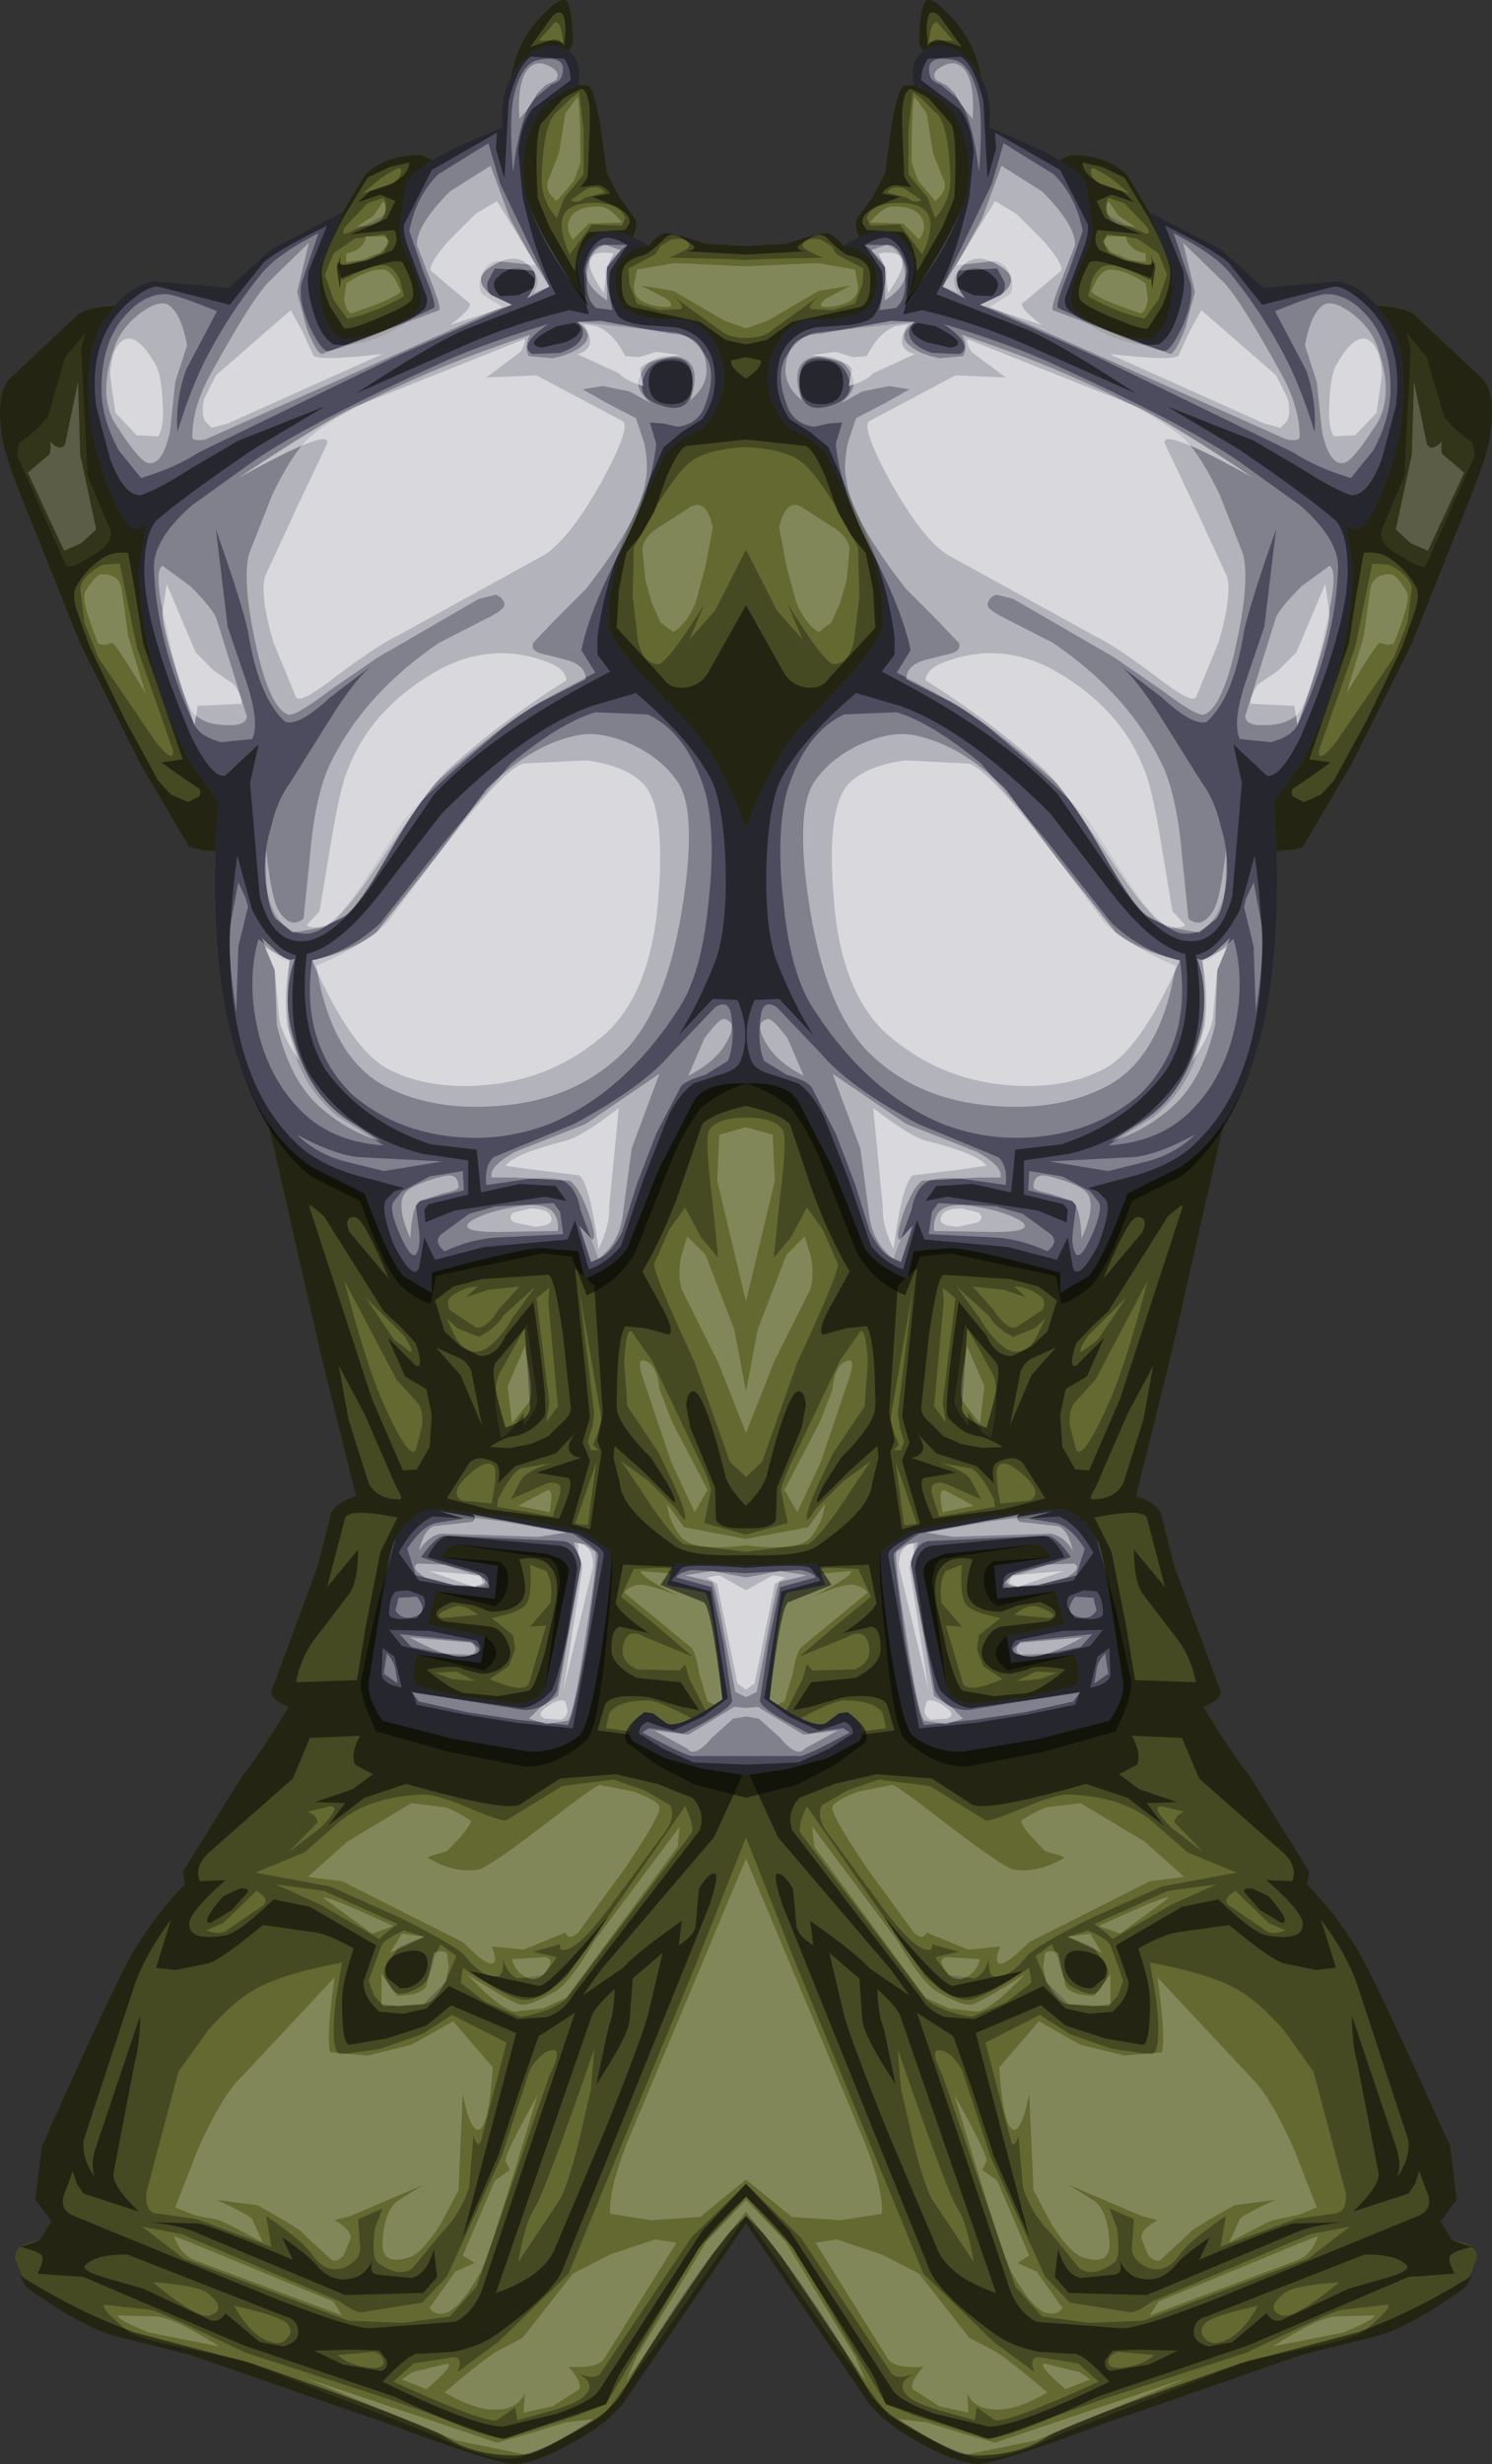 <?xml version="1.0" encoding="UTF-8" standalone="no"?>
<svg xmlns:ffdec="https://www.free-decompiler.com/flash" xmlns:xlink="http://www.w3.org/1999/xlink" ffdec:objectType="frame" height="115.2px" width="69.8px" xmlns="http://www.w3.org/2000/svg">
  <rect width="100%" height="100%" fill="#333333" stroke="none"/>
  <g transform="matrix(1.0, 0.0, 0.0, 1.0, 4.9, 17.6)">
    <use ffdec:characterId="24" height="115.2" transform="matrix(1.0, 0.0, 0.0, 1.0, 30.0, -17.6)" width="34.9" xlink:href="#shape0"/>
    <use ffdec:characterId="24" height="115.2" transform="matrix(-1.0, 0.0, 0.0, 1.0, 30.0, -17.6)" width="34.9" xlink:href="#shape0"/>
  </g>
  <defs>
    <g id="shape0" transform="matrix(1.0, 0.0, 0.0, 1.0, 0.0, 17.6)">
      <path d="M0.0 86.35 L5.7 94.7 Q6.5 95.75 8.2 96.65 9.8 97.55 10.8 97.6 11.6 97.65 16.8 95.7 L26.0 92.5 29.4 91.65 Q31.0 91.25 33.65 89.35 L34.2 87.95 Q34.2 87.3 33.05 87.15 L32.5 86.25 33.25 85.25 32.95 82.75 Q29.35 74.7 28.55 73.45 27.5 71.75 26.25 70.5 L26.35 69.9 23.55 65.4 Q23.0 64.8 21.4 62.2 22.3 61.85 22.2 61.45 L20.05 55.65 19.4 53.1 Q19.1 52.6 18.25 52.35 L19.9 45.7 22.8 32.95 Q24.45 22.5 24.8 22.2 L25.45 22.15 26.05 22.0 28.35 18.1 31.15 12.5 33.25 7.25 Q34.7 3.75 34.8 2.9 35.1 0.85 34.5 0.15 L31.25 -2.9 Q30.8 -3.3 28.55 -3.35 L23.2 -2.9 Q19.05 -7.1 18.85 -7.7 L17.85 -9.4 Q16.9 -10.35 15.3 -10.35 14.95 -10.35 14.25 -9.8 L11.1 -11.1 Q11.25 -12.7 11.0 -14.0 10.7 -15.6 9.75 -16.65 8.6 -17.95 8.35 -17.5 8.1 -17.0 8.1 -15.55 L8.5 -14.85 8.25 -13.65 7.4 -13.6 Q7.1 -13.5 6.8 -11.7 L6.5 -9.5 5.9 -8.35 5.2 -7.4 Q5.0 -7.05 5.4 -6.3 L4.55 -6.1 Q4.2 -6.6 3.8 -6.7 L1.85 -6.2 0.0 -6.1 0.0 86.35" fill="#636931" fill-rule="evenodd" stroke="none"/>
      <path d="M10.1 -15.4 L9.2 -15.7 Q8.75 -15.85 8.5 -15.45 L8.45 -16.2 Q8.45 -17.4 9.05 -16.85 L10.1 -15.4 M5.65 -6.85 L5.45 -7.15 Q5.35 -7.55 6.1 -7.95 L7.2 -8.4 6.35 -8.55 Q6.6 -8.9 6.95 -8.95 L7.75 -8.85 Q7.4 -9.25 7.4 -9.4 L7.3 -11.95 Q7.3 -13.35 7.7 -13.45 8.15 -13.25 8.55 -13.0 L9.6 -11.8 Q9.9 -11.15 9.75 -8.35 L9.2 -7.0 8.0 -4.9 Q7.95 -6.15 7.35 -6.75 L5.65 -6.85 M3.2 -6.6 L1.85 -6.2 0.0 -6.1 0.0 -5.7 1.85 -5.8 2.75 -5.85 Q2.25 -5.95 2.5 -6.15 L3.2 -6.6 M16.7 42.2 Q17.9 39.3 18.3 39.3 18.85 39.3 18.55 40.0 L16.7 42.2 M1.4 53.45 L1.45 51.95 2.6 49.15 2.8 48.1 Q2.75 47.5 2.5 47.45 2.0 47.3 1.0 51.25 0.9 51.9 0.0 52.8 L0.0 53.85 Q1.2 53.9 1.4 53.45 M7.3 50.7 L8.15 53.65 7.3 53.9 6.75 50.25 6.85 50.05 6.95 49.75 6.7 48.45 7.1 42.5 8.0 41.7 7.3 48.65 7.65 49.85 7.45 50.3 7.3 50.7 M14.5 45.4 L13.35 46.7 12.35 49.05 12.85 46.5 Q13.05 46.05 13.4 45.9 L14.5 45.4 M11.25 49.15 Q10.1 48.75 10.1 48.2 L10.35 44.5 11.7 46.1 Q12.05 46.5 11.25 49.15 M10.05 49.9 L9.25 49.55 8.7 49.0 Q8.15 48.55 8.2 48.2 L8.55 44.9 Q8.95 42.05 9.25 42.0 L12.35 42.2 13.7 42.55 14.55 43.2 14.1 44.65 13.35 45.35 12.45 45.8 Q11.65 45.8 11.25 44.85 L9.95 43.25 Q9.2 48.4 9.45 48.65 10.1 49.45 10.9 49.55 11.3 49.6 12.0 50.05 L11.05 50.1 10.05 49.9 M11.6 51.75 Q11.45 51.0 11.7 50.8 12.5 50.35 12.95 50.8 L14.0 52.45 12.1 52.95 8.75 53.4 Q8.0 51.75 8.3 51.5 L9.8 51.25 7.7 50.55 Q8.05 50.55 8.25 50.25 8.4 49.95 8.0 49.4 L8.9 50.35 10.8 50.95 11.6 51.75 M11.3 60.25 Q11.7 60.65 12.4 60.65 L13.2 60.45 Q13.5 60.2 14.95 60.45 13.9 61.35 13.2 61.55 L11.6 61.7 10.15 61.45 Q9.85 61.25 9.4 59.6 L8.9 57.35 Q8.7 56.15 9.15 55.65 9.6 55.1 10.6 55.3 10.2 56.55 10.4 57.05 10.7 57.75 11.95 57.75 L12.75 57.45 13.75 57.3 Q15.0 57.8 14.15 58.2 L11.95 58.45 Q11.45 58.55 11.15 59.2 10.85 59.85 11.3 60.25 M9.65 75.7 Q10.75 76.1 12.95 74.55 L9.65 75.25 Q9.05 75.1 6.45 72.0 8.5 75.25 9.65 75.7 M15.65 73.6 Q14.95 73.55 14.9 74.1 14.85 74.65 15.3 75.05 15.7 75.4 16.2 75.35 L16.8 74.85 Q17.15 73.8 15.65 73.6 M18.95 -4.6 L19.0 -4.1 19.15 -5.1 18.9 -5.8 Q19.1 -5.2 18.85 -5.2 L17.65 -5.45 16.55 -5.9 Q16.2 -6.35 16.45 -6.85 L18.5 -6.65 Q17.05 -7.25 16.8 -7.4 L16.4 -8.2 17.1 -8.5 18.15 -8.15 17.6 -8.65 16.5 -9.05 Q15.75 -9.5 15.75 -10.0 L16.65 -9.8 17.7 -9.3 18.85 -7.4 Q19.85 -5.5 19.85 -4.85 19.85 -4.15 19.45 -3.25 L18.8 -2.25 Q18.55 -2.15 17.15 -2.75 15.7 -3.35 15.6 -3.65 15.45 -4.2 16.05 -5.3 16.25 -5.65 18.95 -4.6 M25.6 19.65 Q25.5 19.55 25.55 19.3 L26.5 18.65 27.35 18.05 26.35 17.9 28.2 12.5 28.55 10.25 28.9 8.25 Q29.7 8.15 30.25 8.6 30.9 9.05 31.35 9.85 31.55 10.3 31.25 11.1 L30.7 12.65 29.05 16.05 27.5 18.9 26.9 19.55 26.1 19.9 25.6 19.65 M19.75 39.25 L20.3 38.8 20.45 38.75 17.5 47.8 16.05 51.15 15.4 51.1 14.8 50.05 14.7 48.55 14.95 47.35 15.95 46.75 16.75 44.95 15.45 46.25 Q15.05 46.4 15.45 45.2 L16.15 44.45 16.95 43.7 19.75 39.25 M19.05 46.25 L18.6 48.75 17.65 51.75 Q17.25 52.5 16.2 52.5 16.0 52.5 16.35 51.95 L17.85 48.5 19.05 46.25 M18.55 56.9 L20.0 58.8 Q20.8 59.75 21.05 61.05 L18.2 60.95 17.8 58.5 17.1 54.95 16.3 53.35 Q18.5 52.9 18.75 53.35 L19.6 56.6 18.15 54.85 Q18.15 56.3 18.55 56.9 M24.45 71.05 L23.7 70.7 Q23.25 70.65 23.3 70.85 L24.05 71.7 25.05 72.3 Q25.55 72.3 24.45 71.05 M26.05 72.35 Q26.05 73.15 24.45 72.9 23.8 72.85 22.1 71.2 L20.4 71.55 17.3 73.35 17.9 75.05 Q17.9 75.8 17.15 76.45 L16.05 76.55 14.95 76.3 13.9 75.25 10.7 76.8 9.3 76.7 Q8.5 76.4 8.15 75.75 L2.15 67.95 Q1.9 67.1 2.5 66.45 L4.15 65.8 6.1 65.35 8.7 65.55 10.55 66.75 Q11.15 67.15 15.9 65.8 L17.85 66.45 19.55 67.75 18.75 66.7 20.15 66.65 18.4 66.05 17.45 65.35 18.3 64.9 Q18.5 64.35 18.05 63.55 L20.4 63.65 20.8 64.6 21.2 65.55 25.0 68.9 Q25.85 69.6 25.55 70.35 L24.35 70.3 Q26.05 71.8 26.05 72.35 M22.75 91.9 L21.65 92.1 Q21.05 91.95 20.95 91.55 20.9 90.85 21.55 90.7 L28.95 87.8 Q30.45 87.8 30.9 88.3 31.15 88.55 29.95 88.9 L28.2 89.4 25.0 90.9 Q24.6 90.95 24.35 90.55 L22.75 91.9 M11.7 89.6 Q9.5 88.85 8.95 87.55 L6.6 82.0 Q4.7 77.25 4.55 76.45 L3.9 73.7 5.3 74.9 5.45 76.9 Q5.55 77.65 7.0 79.85 L6.45 77.25 Q6.15 76.45 6.15 75.4 7.15 76.3 7.25 76.75 L11.7 89.6 M18.2 88.85 Q17.75 88.65 17.45 88.05 17.7 88.7 17.2 88.75 L15.65 88.9 Q14.95 88.75 14.6 87.55 L14.45 88.85 15.1 89.6 18.75 89.7 25.55 86.85 Q26.35 86.45 27.9 86.3 L25.65 86.35 Q25.0 86.45 21.2 88.05 L21.7 87.0 Q20.45 87.85 20.1 88.3 19.3 89.25 18.2 88.85 M14.05 96.35 Q12.75 97.2 10.75 97.2 10.05 97.2 8.3 96.25 6.3 95.2 5.75 94.2 3.1 89.65 0.8 86.8 L0.0 86.0 0.0 86.35 5.7 94.7 Q6.5 95.75 8.2 96.65 9.8 97.55 10.8 97.6 11.6 97.65 16.8 95.7 L26.0 92.5 29.4 91.65 Q31.0 91.25 33.65 89.35 L33.95 88.8 Q31.25 90.5 28.6 91.45 L23.1 92.9 Q14.9 95.75 14.05 96.35 M17.05 93.25 Q16.75 93.15 16.8 92.75 L17.15 92.3 18.3 92.25 20.2 92.3 18.85 92.95 17.05 93.25 M17.55 91.25 L13.6 90.95 Q12.6 90.45 12.2 89.0 L8.0 76.5 9.7 77.6 10.6 80.15 11.6 83.2 13.25 87.0 10.75 77.45 13.8 76.15 14.95 77.1 16.8 77.7 18.55 78.0 Q18.9 78.0 18.9 75.95 18.9 75.1 18.35 73.5 19.4 72.9 20.1 72.75 L22.6 72.4 Q24.65 74.1 25.2 74.2 L26.65 74.5 27.6 74.4 26.9 72.15 Q28.1 73.75 28.6 75.2 L31.0 82.5 31.0 82.7 Q31.0 83.45 30.45 84.2 30.7 83.6 30.4 82.75 L28.35 76.65 Q28.35 77.95 28.6 78.85 L29.6 84.05 Q29.6 84.65 28.4 85.8 L31.0 84.95 31.3 84.5 31.5 83.9 31.8 84.75 Q32.25 85.65 31.45 86.0 L22.05 89.85 Q18.35 91.3 17.55 91.25 M11.35 95.85 L8.85 95.25 Q7.3 94.7 6.9 94.2 L2.05 86.7 0.0 84.5 0.0 85.1 Q2.0 87.0 2.4 87.85 L5.95 93.45 6.55 94.8 7.3 95.05 11.25 96.4 Q12.3 96.4 16.45 94.45 L23.5 92.05 31.0 88.85 33.15 88.7 Q32.8 88.05 32.95 87.85 33.1 87.65 33.95 87.45 L33.05 87.15 32.5 86.25 33.25 85.25 32.95 82.75 Q29.35 74.7 28.55 73.45 27.5 71.75 26.25 70.5 L26.35 69.9 23.55 65.4 Q23.0 64.8 21.4 62.2 22.3 61.85 22.2 61.45 L20.05 55.65 19.4 53.1 Q19.1 52.6 18.25 52.35 L19.9 45.7 22.8 32.95 Q24.45 22.5 24.8 22.2 L25.45 22.15 26.05 22.0 28.35 18.1 31.15 12.5 33.25 7.25 Q34.7 3.75 34.8 2.9 35.1 0.85 34.5 0.15 L31.25 -2.9 Q30.8 -3.3 28.55 -3.35 L23.2 -2.9 Q19.05 -7.1 18.85 -7.7 L17.85 -9.4 Q16.9 -10.35 15.3 -10.35 14.95 -10.35 14.25 -9.8 L11.1 -11.1 Q11.25 -12.7 11.0 -14.0 10.7 -15.6 9.75 -16.65 8.6 -17.95 8.35 -17.5 8.1 -17.0 8.1 -15.55 L8.5 -14.85 8.25 -13.65 7.4 -13.6 Q7.1 -13.5 6.8 -11.7 L6.5 -9.5 5.9 -8.35 5.2 -7.4 Q5.0 -7.05 5.4 -6.3 L4.55 -6.1 Q4.2 -6.6 3.8 -6.7 L3.4 -6.65 3.7 -6.55 Q4.55 -5.7 4.85 -5.65 5.75 -5.45 5.8 -4.8 5.9 -3.45 5.35 -3.25 L2.15 -2.55 0.95 -1.7 0.0 -1.5 0.0 -0.9 0.7 -0.75 Q0.75 -0.4 0.0 0.1 L0.0 2.95 2.8 3.25 Q3.15 3.4 3.7 4.65 L4.3 6.35 4.9 7.4 5.6 8.25 5.95 10.0 6.05 11.75 3.85 14.15 Q3.55 14.6 2.85 14.55 2.15 14.45 1.8 13.9 L0.0 10.7 0.0 34.1 Q1.55 34.45 2.05 34.95 L3.1 38.05 Q3.85 40.15 4.85 41.85 L4.05 43.3 Q3.3 44.6 3.6 44.8 L4.7 44.5 5.65 44.4 Q6.05 45.05 6.05 48.15 6.05 48.95 4.45 50.55 L3.65 51.8 Q3.15 52.75 3.4 52.6 L4.8 51.2 6.15 50.0 6.2 50.55 5.9 51.75 Q5.85 52.95 3.3 54.7 2.5 55.2 0.0 55.1 L0.0 55.8 5.75 55.55 6.1 57.35 Q5.9 57.85 4.55 58.75 L5.9 58.45 Q6.3 58.55 6.3 59.5 6.3 60.25 5.1 60.85 L3.05 61.05 2.2 62.35 3.0 62.2 4.55 61.75 Q6.3 61.55 6.6 62.1 L6.95 63.3 3.15 63.8 0.0 64.15 0.0 65.05 1.5 68.3 6.75 74.45 7.65 75.7 5.75 74.4 Q5.2 73.75 3.0 72.2 L3.15 73.35 Q2.35 72.85 2.35 72.35 L2.2 70.7 Q1.75 69.95 1.45 70.0 1.25 70.05 1.7 71.45 L8.5 88.3 Q8.85 89.5 11.55 91.45 12.4 92.1 13.7 92.35 L15.25 92.45 Q15.65 92.3 17.0 93.75 12.7 95.85 11.35 95.85" fill="#000000" fill-opacity="0.498" fill-rule="evenodd" stroke="none"/>
      <path d="M8.95 -16.55 L9.7 -15.7 9.2 -15.7 8.55 -15.6 Q8.65 -16.65 8.95 -16.55 M17.1 -9.25 L17.95 -8.55 16.65 -8.95 Q16.05 -9.3 16.15 -9.7 16.2 -9.85 17.1 -9.25 M7.6 -11.5 L7.8 -13.3 8.2 -13.0 8.8 -12.4 Q9.45 -12.0 9.55 -9.5 9.65 -8.3 8.85 -7.4 L8.5 -8.35 7.6 -9.45 7.6 -11.5 M8.2 -8.25 Q7.9 -8.05 7.55 -8.35 L6.6 -8.6 Q6.8 -8.95 7.4 -8.8 L8.2 -8.25 M8.25 -5.7 L7.2 -7.1 5.8 -7.05 5.65 -7.4 Q5.85 -8.0 6.8 -8.1 8.15 -8.2 8.5 -7.6 8.85 -7.05 8.25 -5.7 M7.1 48.5 L7.2 49.15 7.4 49.8 7.25 50.2 6.9 50.2 7.15 49.95 6.95 49.45 6.75 48.8 7.8 42.7 7.1 48.5 M8.0 53.65 L7.4 53.7 7.0 50.75 8.0 53.65 M17.8 43.05 L16.45 45.05 15.7 45.6 Q15.5 45.6 16.0 44.85 L17.8 43.05 M9.85 42.55 L11.35 43.9 Q11.7 44.5 12.5 44.9 L13.5 44.5 14.0 44.05 13.55 45.0 Q12.95 45.9 12.15 45.45 11.4 44.9 10.95 44.05 L9.85 42.55 M12.05 42.7 L13.1 43.05 12.55 42.55 Q13.05 42.55 13.55 42.85 14.15 43.15 13.85 43.65 L12.65 44.45 Q12.2 44.6 11.55 43.6 L10.6 42.55 12.05 42.7 M9.2 48.0 L9.35 48.9 8.8 48.15 9.25 43.25 9.2 42.6 9.8 43.1 9.2 48.0 M10.4 48.45 L10.4 49.05 Q9.75 48.25 9.75 47.85 L10.25 44.3 11.55 46.65 Q11.95 47.55 11.45 49.65 L11.05 49.35 10.4 48.45 M11.6 52.5 L11.65 52.85 9.05 53.3 8.8 52.55 Q8.4 51.55 9.3 51.75 L11.0 52.5 10.5 51.55 Q10.2 51.15 9.1 50.8 L10.55 51.05 Q11.0 51.3 11.6 52.5 M11.8 50.95 Q12.05 50.6 12.8 51.2 13.95 52.15 13.3 52.55 L11.9 52.7 Q11.6 51.15 11.8 50.95 M15.45 50.2 L15.15 49.05 Q15.1 48.25 15.4 47.95 L16.35 46.9 18.8 42.25 Q17.85 45.9 17.1 47.7 15.8 50.7 15.45 50.2 M13.6 57.5 Q14.75 57.9 14.2 58.05 L12.55 57.9 Q13.15 57.4 13.6 57.5 M11.1 60.3 L12.0 60.9 Q10.4 61.6 10.15 61.1 L9.35 58.4 10.1 58.45 9.15 57.35 Q9.0 56.4 9.35 55.85 L10.1 55.55 Q10.0 56.9 10.25 57.35 10.45 57.75 11.9 58.05 L10.9 58.85 10.8 59.5 11.1 60.3 M13.55 60.55 L14.55 60.6 13.75 60.9 12.65 61.0 13.55 60.55 M10.55 76.7 Q9.15 76.45 8.45 75.9 L2.55 68.1 Q2.4 67.75 2.85 66.85 L8.35 74.75 Q9.5 75.9 10.35 75.9 11.0 75.9 13.25 74.4 L13.35 75.1 12.2 76.0 10.55 76.7 M17.4 75.7 L16.95 76.2 15.1 76.1 14.05 75.05 13.55 73.85 14.3 73.3 14.6 73.95 Q14.8 75.0 15.2 75.25 16.2 75.85 16.55 75.45 17.05 74.7 16.9 74.4 L16.3 73.5 Q16.15 73.35 15.05 72.95 L16.0 72.65 Q16.9 73.05 17.05 73.35 L17.65 75.0 17.4 75.7 M18.75 -7.0 Q19.0 -6.6 18.65 -6.7 16.95 -7.45 16.9 -7.6 16.75 -7.95 16.95 -8.35 L17.7 -8.1 18.75 -7.0 M19.3 -5.75 L19.7 -4.75 19.3 -3.6 18.65 -2.7 Q17.95 -2.85 17.35 -3.1 16.7 -3.35 16.0 -3.75 L16.2 -4.55 Q16.5 -5.15 16.9 -5.2 17.5 -5.25 18.9 -4.5 L19.15 -5.3 18.65 -5.2 17.8 -5.4 16.95 -5.8 16.7 -6.3 16.9 -6.65 18.3 -6.45 19.3 -5.75 M29.75 7.15 L30.8 4.65 31.1 -1.3 30.9 -2.05 31.85 -0.9 32.65 1.85 Q33.05 2.45 34.0 3.1 L34.1 3.7 31.8 8.85 Q31.6 9.05 30.3 8.2 29.55 7.7 29.75 7.15 M27.6 17.1 Q26.75 18.15 26.8 17.5 L28.5 12.65 29.3 8.75 30.1 8.8 Q31.05 9.3 31.15 9.9 L30.95 11.5 30.3 13.15 27.6 17.1 M19.75 70.8 L22.0 70.5 19.9 71.45 17.15 73.05 16.95 72.85 16.3 72.35 19.75 70.8 M20.5 67.1 Q20.05 67.3 20.05 67.6 L21.4 69.0 19.9 67.85 Q18.9 66.85 19.45 66.85 L20.5 67.1 M19.0 67.55 L20.65 69.0 22.95 69.95 19.45 70.6 16.2 72.05 Q13.4 73.45 13.1 73.9 12.3 74.9 11.6 74.8 11.35 74.75 11.35 74.0 11.2 74.65 10.7 74.9 L9.5 74.75 9.05 74.2 8.85 73.9 9.95 73.65 8.7 73.3 Q8.75 73.65 8.4 73.55 7.7 73.35 6.4 71.6 L3.75 68.0 Q3.3 67.35 3.55 66.8 L4.75 66.1 6.2 65.6 8.6 65.9 11.2 67.5 Q11.35 67.6 12.9 66.95 14.55 66.25 15.15 66.3 17.6 66.4 19.0 67.55 M25.25 72.65 Q24.6 72.9 24.3 72.65 L22.55 71.45 Q22.3 71.15 22.9 70.8 L24.45 72.3 25.25 72.65 M25.2 89.6 Q25.65 89.25 27.75 89.1 25.65 90.85 25.05 90.65 24.25 90.35 25.2 89.6 M22.35 91.85 Q21.75 92.1 21.45 91.7 21.15 91.35 21.5 91.0 21.9 90.65 23.95 90.2 23.2 91.55 22.35 91.85 M15.15 90.05 L17.95 90.5 Q18.25 90.55 19.0 90.0 L26.4 86.85 28.25 86.5 26.3 88.0 18.6 90.9 16.05 91.0 13.85 90.7 12.6 89.3 9.2 79.45 Q8.6 78.25 9.0 78.25 9.55 78.25 10.1 79.15 L11.45 83.25 14.0 88.85 15.15 90.05 M18.05 87.5 L18.15 86.15 17.0 85.65 17.35 86.55 Q17.55 88.0 17.2 88.2 16.25 88.9 15.6 88.45 L14.25 86.8 Q13.35 85.9 12.95 84.65 L12.75 82.25 Q12.55 82.9 12.4 82.5 L11.2 77.9 13.75 76.6 15.15 77.5 17.15 78.2 19.0 78.45 Q19.45 78.25 19.2 75.95 L18.9 74.15 Q21.8 74.7 23.05 75.45 24.0 76.0 25.15 77.3 L26.55 79.25 28.05 84.9 Q28.15 85.9 27.45 85.9 L25.7 86.15 22.2 87.45 22.45 86.0 Q20.7 87.2 20.3 87.8 19.65 88.75 18.75 88.4 18.05 88.05 18.05 87.5 M7.8 82.45 L7.25 80.05 7.1 78.2 Q9.45 85.0 9.9 85.65 10.35 86.35 10.65 88.15 L8.75 85.3 Q8.4 84.8 7.8 82.45 M16.95 92.85 Q16.95 92.5 17.4 92.35 L19.1 92.5 Q18.55 93.0 17.6 93.1 16.95 93.15 16.95 92.85 M11.65 95.55 L10.8 94.95 10.7 95.55 9.25 95.15 Q7.8 94.75 7.5 94.35 7.0 93.8 7.9 93.35 7.05 93.7 6.8 93.35 L2.55 87.0 0.0 84.5 0.0 85.1 2.25 87.55 6.55 94.8 7.95 95.35 11.4 96.45 16.75 94.55 23.4 92.4 Q27.35 90.5 27.8 90.4 L30.0 90.15 Q30.3 90.25 28.9 91.4 28.55 91.7 26.15 92.2 L23.55 92.75 14.7 96.2 Q12.4 97.35 11.0 97.35 10.35 97.35 8.65 96.45 L6.65 95.3 3.95 91.7 0.0 86.0 0.0 86.35 5.7 94.7 Q6.5 95.75 8.2 96.65 9.8 97.55 10.8 97.6 11.6 97.65 16.8 95.7 L26.0 92.5 29.4 91.65 Q31.0 91.25 33.65 89.35 L34.2 87.95 Q34.2 87.3 33.05 87.15 L32.5 86.25 33.25 85.25 32.95 82.75 Q29.35 74.7 28.55 73.45 27.5 71.75 26.25 70.5 L26.35 69.9 23.55 65.4 Q23.0 64.8 21.4 62.2 22.3 61.85 22.2 61.45 L20.05 55.65 19.4 53.1 Q19.1 52.6 18.25 52.35 L19.9 45.7 22.8 32.95 Q24.45 22.5 24.8 22.2 L25.45 22.15 26.05 22.0 28.35 18.1 31.15 12.5 33.25 7.25 Q34.7 3.75 34.8 2.9 35.1 0.85 34.5 0.15 L31.25 -2.9 Q30.8 -3.3 28.55 -3.35 L23.2 -2.9 Q19.05 -7.1 18.85 -7.7 L17.85 -9.4 Q16.9 -10.35 15.3 -10.35 14.95 -10.35 14.25 -9.8 L11.1 -11.1 Q11.25 -12.7 11.0 -14.0 10.7 -15.6 9.75 -16.65 8.6 -17.95 8.35 -17.5 8.1 -17.0 8.1 -15.55 L8.5 -14.85 8.25 -13.65 7.4 -13.6 Q7.1 -13.5 6.8 -11.7 L6.5 -9.5 5.9 -8.35 5.2 -7.4 Q5.0 -7.05 5.4 -6.3 L4.55 -6.1 Q4.2 -6.6 3.8 -6.7 L1.85 -6.2 0.0 -6.1 0.0 -5.45 1.15 -5.5 3.6 -5.55 Q2.65 -5.95 2.65 -6.1 2.65 -6.55 3.5 -6.4 L4.0 -6.1 4.25 -5.7 5.5 -5.05 5.45 -4.3 5.1 -3.4 4.05 -3.1 3.05 -3.15 Q2.85 -3.25 3.35 -3.7 L1.2 -2.15 Q0.8 -1.8 0.0 -1.8 L0.0 3.3 Q1.85 3.4 2.6 4.0 3.15 4.4 4.15 6.0 L5.25 8.0 5.3 10.3 5.05 12.4 Q4.8 13.45 4.1 13.45 3.7 13.45 1.95 10.65 L2.65 12.3 1.45 10.95 0.0 8.1 0.0 34.65 Q1.3 34.65 1.7 35.2 1.95 35.5 1.6 38.3 L1.3 41.2 2.1 40.25 2.85 38.85 3.6 39.9 4.3 41.5 Q4.35 41.9 2.4 46.1 L0.75 50.75 0.0 51.45 0.0 54.15 1.95 53.6 1.65 52.15 Q1.55 51.9 2.45 50.1 L4.4 46.0 5.35 44.65 Q5.6 44.45 5.7 46.05 L5.55 48.15 4.1 50.3 Q2.85 52.8 2.85 53.3 2.8 53.7 3.25 52.95 L4.55 51.65 5.85 50.7 5.4 51.35 4.3 53.0 Q3.3 54.4 2.9 54.6 L0.0 54.95 0.0 56.1 3.85 55.7 5.25 55.75 5.85 57.05 4.2 58.4 2.5 59.85 4.7 58.95 Q5.45 58.5 5.7 59.15 6.0 60.05 5.1 60.45 L3.1 60.5 2.85 60.2 2.65 60.9 1.8 62.55 0.0 63.15 0.0 63.5 2.25 62.9 Q4.15 61.85 4.65 61.9 6.0 61.9 6.4 62.5 L6.55 63.2 2.65 63.7 0.0 64.0 0.0 68.3 2.35 74.25 8.3 88.7 11.6 91.9 13.5 93.3 Q13.2 92.6 13.7 92.6 L15.55 92.9 16.5 93.75 Q12.2 95.7 11.65 95.55" fill="#000000" fill-opacity="0.298" fill-rule="evenodd" stroke="none"/>
      <path d="M10.7 62.05 Q9.75 62.05 9.4 61.35 L8.3 55.95 Q8.25 55.6 8.65 55.3 L9.3 55.05 13.6 54.6 Q14.0 54.75 14.3 55.2 L11.6 55.6 11.75 57.15 14.5 56.8 14.9 58.35 12.2 58.9 12.4 60.15 15.4 59.75 Q15.7 60.85 15.45 61.2 L13.25 61.75 10.7 62.05 M6.35 54.9 Q6.15 55.25 6.7 59.15 7.3 63.1 7.8 63.55 8.75 64.3 10.1 64.3 L13.7 63.7 17.0 62.85 Q17.85 61.65 17.6 60.75 L17.1 57.55 Q16.65 54.7 16.4 54.35 15.55 52.95 14.6 52.95 L10.95 53.35 7.65 54.0 6.35 54.9 M20.25 37.0 Q23.05 35.2 24.2 30.35 25.15 26.05 24.7 19.85 L26.0 18.05 Q28.25 13.75 28.4 9.05 L28.05 6.85 Q28.75 7.85 29.7 5.5 31.0 2.5 30.7 -0.65 30.6 -1.9 29.75 -3.0 28.9 -4.2 27.75 -4.45 L24.2 -4.15 22.2 -5.95 18.85 -7.7 19.9 -5.15 Q20.15 -2.65 19.0 -1.8 18.4 -1.6 16.85 -2.2 15.25 -2.85 15.2 -3.5 15.15 -4.05 15.65 -5.2 16.2 -6.35 16.2 -6.95 L15.9 -9.05 Q15.4 -9.8 13.7 -10.65 L11.4 -11.65 Q11.5 -13.05 11.0 -14.0 10.05 -15.6 8.85 -15.45 7.55 -15.15 7.85 -13.6 9.2 -13.1 9.7 -12.3 10.85 -10.3 10.2 -8.15 9.4 -6.05 7.4 -3.3 8.0 -4.7 7.85 -5.3 7.55 -6.75 6.4 -6.8 5.65 -6.8 4.55 -6.1 5.2 -6.1 5.7 -5.6 6.45 -4.9 5.9 -3.5 5.5 -2.65 3.15 -2.65 1.85 -2.65 1.2 -1.0 0.6 0.8 2.0 2.4 L2.95 2.9 3.75 3.55 5.6 7.5 Q6.5 9.7 6.4 11.7 6.3 12.3 4.95 13.9 L2.55 16.4 Q1.0 18.25 0.0 21.15 L0.0 33.05 0.3 33.05 Q2.05 33.05 2.5 34.0 L4.1 37.1 5.55 40.75 Q6.1 41.6 7.55 42.2 L7.85 40.9 9.5 40.75 Q10.5 40.75 14.7 41.9 L14.7 42.85 16.05 42.05 Q16.75 41.2 17.85 38.2 L20.25 37.0" fill="#4c4c5e" fill-rule="evenodd" stroke="none"/>
      <path d="M3.5 1.3 Q4.55 1.3 4.55 0.25 4.55 -0.75 3.5 -0.75 2.5 -0.75 2.5 0.25 2.5 1.3 3.5 1.3 M10.35 -5.0 L9.9 -4.6 9.9 -4.15 10.65 -3.8 11.5 -3.75 Q11.95 -4.2 11.7 -4.55 11.05 -5.25 10.35 -5.0 M8.45 -1.6 L9.55 -1.35 Q10.55 -1.5 8.85 -2.35 L8.05 -2.5 Q7.7 -2.4 7.75 -2.15 7.85 -1.85 8.45 -1.6 M16.7 57.85 Q16.7 58.05 16.15 58.1 L15.4 58.05 15.05 57.55 Q14.95 57.15 15.15 57.0 L15.8 56.75 16.4 56.8 Q16.7 57.1 16.7 57.85 M13.05 59.8 Q12.1 59.7 12.6 59.1 L14.8 58.65 16.7 58.6 16.1 59.35 14.6 59.7 13.05 59.8 M10.7 62.05 Q9.75 62.05 9.4 61.35 L8.7 56.3 8.85 55.6 Q9.05 55.25 9.3 55.25 L13.6 54.6 Q14.0 54.75 14.3 55.2 L11.55 55.4 Q11.05 55.75 11.15 56.45 11.2 57.1 11.75 57.5 L14.5 56.8 14.9 58.35 12.2 58.9 Q11.15 59.7 12.25 60.5 L15.4 59.75 Q15.7 60.85 15.45 61.2 L13.25 61.75 10.7 62.05 M17.05 60.7 Q16.95 61.15 16.1 61.3 L16.45 59.85 17.0 59.45 17.05 60.7 M7.65 54.0 L6.35 54.9 Q6.1 55.3 6.55 59.25 6.95 63.4 7.5 63.8 8.9 65.0 10.3 65.0 L13.9 64.3 17.3 63.35 17.8 62.2 Q18.1 61.25 18.0 60.9 L17.3 57.65 16.4 54.35 Q15.55 52.95 14.6 52.95 L10.95 53.35 7.65 54.0 M8.1 63.2 L6.65 55.1 Q6.65 54.85 7.15 54.55 L7.9 54.1 11.25 53.5 14.65 53.3 Q15.55 53.7 16.25 55.0 L15.3 56.3 13.8 56.55 12.25 56.6 Q11.8 56.3 12.3 55.95 L14.9 55.2 Q14.4 54.2 13.85 54.2 L8.9 54.65 Q8.0 54.65 7.9 55.75 L8.35 58.75 Q8.9 61.3 9.15 61.5 9.9 62.25 10.55 62.25 L15.6 61.55 15.4 62.1 13.2 62.55 10.7 62.95 8.1 63.2 M21.05 27.05 Q22.1 26.85 23.1 24.95 L23.8 22.4 Q24.25 25.6 24.1 28.0 23.75 33.55 20.7 36.15 19.5 37.1 17.45 37.55 L16.0 37.95 16.45 38.1 16.85 38.5 Q17.1 38.95 16.5 40.55 15.6 42.3 15.3 41.7 L15.05 40.25 14.55 41.3 12.25 40.7 8.35 40.35 8.0 39.45 7.35 41.75 Q6.5 41.45 5.85 40.65 L4.8 37.55 3.75 34.85 Q3.25 33.65 2.45 33.05 L1.25 32.65 Q0.45 32.45 0.25 32.0 -0.25 30.65 0.4 29.15 L1.55 29.1 3.15 30.8 Q2.25 29.4 1.4 27.25 0.9 25.75 0.95 23.1 1.0 20.45 1.55 19.0 2.5 17.05 5.15 14.8 L7.2 15.4 Q10.3 16.5 14.25 20.45 L17.1 24.15 Q19.05 26.65 20.55 27.0 20.95 30.4 19.65 32.45 17.9 34.85 14.75 35.9 L12.6 36.15 12.4 38.15 10.6 37.75 8.9 37.85 8.4 38.55 9.4 38.35 13.65 39.0 15.0 39.55 15.05 38.95 14.85 38.7 13.0 38.25 13.0 36.65 15.1 36.35 Q18.45 35.55 20.4 32.65 21.6 30.55 21.05 27.05 M20.35 37.4 Q23.0 35.3 24.2 30.35 25.15 26.05 24.7 19.85 L26.0 18.05 Q28.25 13.75 28.4 9.05 L28.05 6.85 Q28.75 7.85 29.7 5.5 31.0 2.5 30.7 -0.65 30.6 -1.9 29.75 -3.0 28.9 -4.2 27.75 -4.45 L24.2 -4.15 22.2 -5.95 18.85 -7.7 19.9 -5.15 Q20.15 -2.65 19.0 -1.8 18.4 -1.6 16.85 -2.2 15.25 -2.85 15.2 -3.5 15.15 -4.05 15.65 -5.2 16.2 -6.35 16.2 -6.95 L15.9 -9.05 Q15.4 -9.8 13.7 -10.65 L11.4 -11.65 Q11.5 -13.05 11.0 -14.0 10.05 -15.6 8.85 -15.45 7.55 -15.15 7.85 -13.6 9.2 -13.1 9.7 -12.3 10.85 -10.3 10.2 -8.15 9.25 -5.55 7.5 -3.6 L7.4 -3.3 7.5 -3.45 7.35 -2.9 8.25 -3.1 Q10.75 -2.5 12.95 -1.55 L18.25 0.8 Q14.9 -1.4 13.25 -2.15 L8.9 -3.85 Q9.8 -5.45 10.45 -8.4 L10.65 -10.5 Q10.55 -11.75 10.0 -12.5 L8.2 -13.85 Q8.2 -14.4 8.5 -14.85 L10.05 -14.95 Q10.65 -14.6 11.1 -12.9 L11.3 -9.25 11.7 -10.65 11.65 -11.4 14.7 -9.65 16.0 -7.1 Q16.05 -6.6 15.7 -5.75 L14.95 -3.75 Q14.85 -3.35 15.1 -3.1 17.45 -1.25 19.3 -1.5 19.9 -1.85 20.25 -3.05 20.6 -4.2 20.45 -4.95 L19.6 -7.05 Q21.75 -6.0 22.55 -5.35 L24.15 -3.35 27.5 -4.2 Q28.0 -4.25 28.95 -3.4 30.8 -1.7 30.4 1.4 L29.75 3.85 Q29.1 5.6 28.3 5.55 27.45 5.25 26.05 4.35 L23.75 3.0 19.7 1.4 23.05 3.4 Q26.35 5.65 27.6 6.75 28.15 7.4 28.15 9.1 28.15 11.65 25.95 16.85 24.95 18.85 24.35 18.65 L22.8 17.2 23.2 19.0 22.75 24.3 Q22.1 26.75 20.35 26.35 18.95 25.95 17.2 23.35 L14.6 19.55 Q11.9 16.65 6.35 13.8 L6.95 13.0 6.95 12.2 Q6.65 9.9 5.75 7.65 L3.85 3.3 3.0 2.6 2.05 2.0 Q1.15 0.7 1.6 -0.9 2.05 -2.05 3.3 -2.3 L4.75 -2.4 Q5.7 -2.5 6.0 -2.85 6.55 -3.75 6.35 -4.95 L5.55 -6.15 Q6.35 -6.6 6.7 -6.45 7.35 -6.15 7.6 -5.0 L7.5 -3.6 Q8.05 -4.65 7.85 -5.3 7.55 -6.75 6.4 -6.8 5.65 -6.8 4.55 -6.1 5.2 -6.1 5.7 -5.6 6.45 -4.9 5.9 -3.5 5.5 -2.65 3.15 -2.65 1.85 -2.65 1.2 -1.0 0.6 0.8 2.0 2.4 L2.95 2.9 3.75 3.55 5.6 7.5 Q6.5 9.7 6.4 11.7 6.3 12.3 4.95 13.9 L2.55 16.4 Q1.0 18.25 0.0 21.15 L0.0 33.05 Q1.35 33.5 2.15 34.25 3.05 35.45 3.7 37.2 L5.2 41.0 Q6.05 42.4 7.45 42.95 L8.15 41.15 9.55 41.0 14.5 42.05 14.75 43.35 Q15.5 43.15 16.2 42.45 17.0 41.55 18.05 38.55 L20.35 37.4" fill="#000000" fill-opacity="0.498" fill-rule="evenodd" stroke="none"/>
      <path d="M10.9 -9.55 Q11.1 -12.1 10.85 -13.15 10.5 -14.65 9.7 -14.8 8.35 -15.05 8.6 -14.1 8.65 -13.8 9.1 -13.65 L9.95 -12.95 Q10.6 -12.05 10.9 -9.55 M7.0 -3.2 Q7.6 -3.65 7.4 -5.0 7.2 -6.0 6.55 -6.15 L5.55 -6.15 Q6.6 -5.35 6.6 -4.85 L6.25 -3.1 7.0 -3.2 M4.7 -0.15 Q5.25 0.95 4.0 1.35 2.5 1.85 2.5 0.25 2.5 -0.85 3.35 -0.85 4.35 -0.85 4.7 -0.15 M14.1 40.9 Q14.65 40.45 14.25 40.1 L12.95 39.15 11.7 38.8 9.0 38.65 8.7 39.05 8.55 40.1 11.55 40.25 Q12.8 40.3 14.1 40.9 M16.2 40.1 Q16.7 38.95 16.5 38.6 L16.1 38.1 14.8 37.4 13.25 37.15 13.2 38.05 15.25 38.55 15.45 38.75 15.3 39.9 Q15.2 40.7 15.45 41.05 15.7 41.25 16.2 40.1 M6.9 41.25 L7.75 38.95 Q7.95 37.8 8.7 37.55 9.35 37.4 10.4 37.55 L12.15 37.8 Q12.25 36.9 11.8 36.5 L8.05 34.95 Q4.8 33.2 3.5 31.65 L1.45 29.5 Q0.85 29.1 0.7 29.8 0.5 31.2 0.85 32.0 L1.9 32.65 Q2.8 32.9 3.05 33.2 L4.2 35.4 5.1 37.75 5.8 40.0 Q6.3 41.0 6.9 41.25 M16.4 57.7 L16.25 57.1 15.4 57.05 Q14.8 57.8 15.55 58.0 16.1 58.15 16.4 57.7 M12.85 59.15 L12.5 59.45 Q12.45 59.65 12.7 59.75 L14.2 59.7 15.65 59.4 16.2 58.8 12.85 59.15 M16.3 61.1 L16.95 60.65 16.8 59.7 Q16.45 60.1 16.4 60.45 L16.3 61.1 M8.1 54.1 Q6.95 54.85 6.9 55.1 L7.45 59.15 Q8.1 62.85 8.35 63.05 L10.7 62.8 13.05 62.45 15.3 61.95 15.65 61.5 10.4 62.35 Q9.35 62.35 8.85 61.45 L7.7 55.55 Q7.9 54.55 8.55 54.45 L14.1 54.2 Q14.55 54.25 15.2 55.2 L12.4 56.15 Q11.9 56.4 12.05 56.65 L13.7 56.5 15.45 56.05 15.85 54.8 Q15.15 53.75 14.5 53.6 L13.2 53.4 14.35 53.05 8.1 54.1 M18.45 33.55 Q20.85 31.15 20.3 27.3 18.55 26.9 17.1 25.55 L14.1 21.75 11.0 18.1 Q8.7 16.2 7.05 15.7 L4.6 15.8 Q2.75 16.65 1.9 19.45 1.4 21.45 1.75 24.55 2.05 27.75 3.05 29.4 5.6 33.45 9.2 34.95 11.55 35.85 14.05 35.5 16.6 35.15 18.45 33.55 M29.35 3.45 Q30.1 2.05 30.15 0.75 30.2 -1.7 28.9 -3.0 28.1 -3.85 27.15 -3.85 26.7 -3.85 24.75 -3.05 L26.2 -0.3 Q26.7 1.1 26.6 2.6 25.95 0.45 25.15 -1.05 24.15 -2.95 22.75 -4.7 22.05 -5.65 20.0 -6.7 L20.8 -4.35 Q20.95 -3.6 20.45 -2.4 19.95 -1.35 19.65 -1.2 19.4 -1.1 17.1 -2.05 L14.6 -3.2 Q14.45 -3.35 15.1 -4.9 L15.75 -6.8 Q15.45 -8.4 14.4 -9.45 L12.05 -10.9 11.5 -9.0 9.2 -4.2 9.95 -3.9 Q9.55 -4.5 9.95 -4.95 L11.75 -5.05 12.1 -4.4 Q12.15 -3.95 11.9 -3.8 L10.95 -3.35 16.45 -0.9 25.6 3.55 Q26.65 4.25 28.3 4.75 L29.35 3.45 M20.45 26.05 Q21.9 26.15 22.4 24.1 22.7 22.6 22.2 21.0 21.95 19.85 21.3 18.95 L19.45 16.0 Q18.2 14.0 17.35 13.4 L19.45 15.0 Q20.9 16.35 21.55 16.15 22.8 15.05 23.3 11.9 23.6 10.55 24.8 7.15 L24.25 11.7 23.35 14.35 Q22.75 16.2 23.1 16.95 L24.55 17.1 Q25.5 16.85 25.8 16.3 27.6 12.45 27.7 8.9 27.7 7.6 25.95 6.05 L23.1 4.0 Q20.65 2.3 14.55 -0.5 12.55 -1.45 9.25 -2.45 10.7 -1.45 10.0 -1.05 L8.7 -1.1 Q7.8 -1.4 7.65 -1.9 7.55 -2.3 7.9 -2.55 L3.3 -2.05 Q2.55 -1.95 1.85 -0.9 1.35 0.0 2.0 1.55 2.35 2.25 3.2 2.35 L3.85 2.2 4.5 2.15 4.2 3.15 Q4.4 5.25 5.8 8.0 7.35 11.0 7.7 12.8 L7.05 13.85 Q10.0 15.3 11.45 16.5 14.85 19.35 16.05 20.8 L18.0 23.8 Q19.4 25.9 20.45 26.05 M24.1 25.5 L23.75 23.65 23.4 24.4 23.3 24.8 23.75 26.65 23.85 29.7 Q24.3 26.75 24.1 25.5 M18.95 36.65 Q20.2 36.25 21.0 35.45 19.25 36.4 18.1 36.5 L14.2 36.7 16.95 37.15 18.95 36.65 M21.35 30.7 Q20.95 33.05 19.1 34.6 L16.95 35.95 Q19.3 35.8 20.75 34.4 22.7 32.5 23.05 29.3 23.2 27.6 22.8 26.3 L22.0 27.0 Q21.65 27.35 21.35 27.3 21.55 29.35 21.35 30.7" fill="#ffffff" fill-opacity="0.298" fill-rule="evenodd" stroke="none"/>
      <path d="M10.6 -12.05 Q10.7 -13.45 10.35 -14.15 9.95 -14.85 9.3 -14.55 8.6 -14.25 8.9 -13.85 L9.4 -13.6 9.8 -13.2 Q9.9 -12.85 10.6 -12.05 M6.5 -5.1 L6.5 -3.55 Q7.7 -4.35 7.45 -5.2 7.15 -6.2 6.55 -6.15 L5.85 -5.9 6.5 -5.1 M11.55 34.1 Q14.55 34.35 16.75 33.25 19.4 31.95 20.1 27.55 17.75 26.55 16.75 25.5 L14.45 22.4 12.15 19.3 Q10.0 17.15 7.75 16.75 6.7 16.6 5.35 17.2 3.95 17.85 3.2 18.95 2.25 20.35 3.0 24.95 3.8 29.9 6.0 31.85 8.2 33.85 11.55 34.1 M12.95 39.55 Q12.25 39.05 10.65 38.8 9.4 38.6 9.0 39.1 8.75 39.45 8.8 39.95 L11.65 40.0 Q13.4 40.0 12.95 39.55 M15.25 38.55 Q15.65 38.85 15.7 40.3 16.35 38.85 16.0 38.25 15.75 37.8 14.2 37.4 13.45 37.2 13.45 37.9 13.45 38.05 14.2 38.2 L15.25 38.55 M2.7 32.7 L1.95 30.95 Q1.2 29.95 1.0 30.05 0.3 30.2 1.05 31.35 1.55 32.1 2.7 32.7 M5.35 36.1 L5.75 39.1 Q5.9 40.5 6.9 41.25 L7.25 41.4 7.8 39.7 7.2 40.35 Q6.95 40.35 7.35 39.15 7.8 37.9 8.25 37.6 L10.85 37.45 11.9 37.45 Q12.05 36.95 10.8 36.25 L7.5 34.95 4.05 32.6 5.35 36.1 M12.65 55.95 Q11.85 56.35 12.45 56.55 L13.65 56.5 15.0 56.15 Q15.75 55.7 15.35 55.5 L14.1 55.55 12.65 55.95 M12.85 59.2 Q12.55 59.45 12.7 59.65 12.8 59.85 13.35 59.85 14.1 59.85 15.75 58.95 L12.85 59.2 M8.4 54.05 L9.7 54.25 14.25 54.1 Q14.85 54.2 15.3 54.9 15.05 53.9 14.6 53.75 L12.8 53.55 Q12.55 53.35 12.8 53.2 L8.4 54.05 M8.05 54.5 L7.55 54.6 7.05 54.95 Q6.9 55.15 7.5 58.85 8.05 62.6 8.35 62.85 L9.35 63.0 10.15 62.75 9.65 62.25 8.8 61.7 7.7 55.4 7.95 54.85 8.05 54.5 M25.9 2.8 Q25.9 1.4 25.0 -0.2 23.15 -3.55 22.35 -4.4 L20.45 -6.25 21.0 -3.95 20.55 -2.25 Q20.1 -1.1 19.85 -1.05 L14.35 -3.1 Q14.25 -3.25 14.8 -4.6 L15.4 -6.15 Q15.4 -7.1 13.85 -8.65 L11.95 -9.85 11.05 -7.4 9.85 -5.2 11.7 -5.4 Q12.25 -5.2 12.4 -4.65 12.55 -4.15 12.35 -3.85 L11.4 -3.25 25.3 2.95 Q25.95 3.05 25.9 2.8 M29.35 2.45 Q30.4 1.05 29.55 -1.35 29.25 -2.25 28.35 -2.95 27.4 -3.65 26.95 -3.3 26.4 -2.85 26.15 -1.45 L26.7 0.25 26.95 2.6 Q27.3 4.15 27.95 4.05 28.35 4.0 29.35 2.45 M25.8 15.8 Q26.45 15.1 27.35 10.65 27.65 9.05 27.3 8.85 L26.0 9.8 Q24.85 10.95 24.75 11.4 L23.35 15.9 Q23.4 16.35 24.3 16.3 25.25 16.3 25.8 15.8 M19.75 25.75 L21.2 26.0 22.0 25.35 Q22.55 24.6 22.45 22.15 22.2 24.45 21.85 25.0 21.3 25.85 20.7 25.35 L20.4 22.45 Q20.15 19.4 19.35 17.9 17.75 14.75 14.35 12.45 L12.3 11.4 Q11.25 10.9 11.3 10.65 11.35 10.35 11.7 10.2 L12.5 10.4 17.25 13.15 19.5 14.7 Q21.15 15.95 21.45 15.8 22.25 15.45 22.85 12.9 23.6 9.65 23.25 8.3 L22.15 5.5 Q21.1 3.35 20.25 2.7 18.65 1.45 14.65 -0.25 12.9 -1.0 10.1 -1.95 10.4 -1.35 10.15 -0.95 L9.05 -0.85 Q8.1 -1.05 7.65 -1.45 7.05 -1.95 7.9 -2.55 L6.8 -2.6 3.5 -2.0 Q1.95 -1.95 1.85 -0.4 1.8 0.45 2.6 1.1 2.3 0.2 2.45 -0.3 2.65 -0.95 3.6 -0.95 4.65 -0.95 5.0 0.1 5.2 0.6 4.45 1.25 L5.45 0.7 6.7 0.45 7.65 0.6 6.5 1.25 5.15 1.95 4.75 3.15 Q4.55 4.2 4.7 4.9 4.95 6.7 7.5 9.95 L8.95 11.4 9.95 12.45 Q10.1 12.8 9.6 12.95 L8.4 13.25 Q7.5 13.5 7.5 14.15 L9.65 15.25 Q11.2 16.1 14.35 18.85 14.85 19.3 17.0 22.5 18.95 25.45 19.75 25.75 M21.15 31.0 Q20.45 33.55 18.65 34.75 L17.1 35.75 Q18.8 35.25 20.15 33.95 21.4 32.7 21.95 30.3 L22.05 27.75 22.65 26.25 21.85 27.0 Q21.35 27.4 21.1 27.2 21.75 29.0 21.15 31.0" fill="#ffffff" fill-opacity="0.4" fill-rule="evenodd" stroke="none"/>
      <path d="M6.65 -3.9 Q7.45 -5.05 7.3 -5.45 7.2 -5.9 6.2 -5.75 L6.5 -5.1 6.65 -3.9 M5.65 -0.95 L5.0 -0.9 4.2 -1.15 3.1 -1.0 Q4.95 -0.7 4.95 -0.3 L4.8 0.45 Q5.65 0.2 5.95 -0.15 L7.9 -1.05 Q7.4 -1.15 7.3 -1.55 7.25 -1.9 7.6 -2.45 L7.0 -2.35 Q6.2 -2.05 5.65 -0.95 M11.9 -3.8 L10.95 -3.35 13.85 -2.4 Q12.9 -3.1 12.9 -3.4 L13.75 -4.1 14.75 -4.95 Q14.85 -5.25 13.95 -6.3 L12.65 -7.6 11.65 -8.2 9.2 -4.2 10.25 -3.65 Q9.65 -4.45 9.95 -4.95 10.65 -5.95 11.9 -5.15 12.9 -4.55 11.9 -3.8 M10.9 39.1 L10.1 38.9 Q9.5 38.9 9.25 39.1 8.75 39.7 9.9 39.75 L10.85 39.55 Q11.15 39.35 10.9 39.1 M12.45 33.15 Q14.9 33.3 16.6 32.45 18.4 31.65 20.3 27.3 18.5 26.9 17.3 26.0 L14.05 21.9 Q11.4 18.45 10.45 18.1 L7.45 17.95 Q5.65 18.2 4.85 19.0 3.75 20.05 4.1 24.35 4.45 29.1 6.9 31.0 9.3 32.95 12.45 33.15 M5.95 34.2 L6.4 38.8 Q6.35 39.65 6.9 40.8 7.3 37.75 7.8 37.35 L9.85 37.1 11.25 36.9 Q10.85 36.35 8.5 35.75 7.75 35.6 5.95 34.2 M12.45 56.05 L12.3 56.4 12.7 56.6 14.85 55.85 12.45 56.05 M9.4 62.75 Q9.8 62.6 9.45 62.3 8.75 61.75 8.45 61.95 L8.35 62.35 Q8.35 62.65 8.65 62.8 L9.4 62.75 M7.65 55.7 L7.85 54.95 7.85 54.55 Q7.15 54.65 7.15 55.6 L8.55 61.45 7.65 55.7 M25.3 2.1 Q25.5 1.75 25.35 1.05 L24.8 -0.05 21.3 -3.1 20.75 -2.1 20.25 -1.0 Q20.1 -0.7 17.0 -1.05 L24.25 2.2 25.0 2.4 25.3 2.1 M29.5 1.7 L29.75 -0.05 Q29.7 -1.25 29.2 -1.65 28.55 -2.15 27.65 -0.6 27.35 -0.1 27.3 1.1 27.2 2.35 27.5 2.8 L28.5 2.75 29.5 1.7 M19.35 14.15 Q20.85 15.3 21.05 15.0 L22.1 12.45 Q22.75 10.25 22.5 9.35 L21.0 6.1 19.6 3.15 Q19.35 2.3 23.75 4.75 19.85 2.15 18.25 1.4 L10.35 -1.75 Q10.3 -1.55 10.55 -1.15 L12.15 0.05 9.8 -0.05 5.75 2.1 Q5.4 2.45 6.8 5.0 8.3 7.65 9.45 8.35 L16.35 12.15 Q17.3 12.6 19.35 14.15 M24.9 13.75 L23.95 14.4 Q23.6 14.9 23.6 15.3 L24.6 15.35 25.65 15.4 25.8 16.3 Q27.3 12.05 27.3 11.05 L27.1 9.7 25.75 12.9 24.9 13.75 M20.55 25.65 L19.95 25.0 19.45 22.0 Q19.0 19.2 18.6 18.3 17.45 15.4 14.25 13.65 11.8 12.4 9.3 13.35 8.45 13.65 8.4 14.2 11.55 16.2 13.8 18.25 15.0 19.3 16.65 22.2 18.15 24.85 18.8 25.25 20.15 26.0 20.55 25.65 M21.45 30.4 L20.9 32.0 Q21.8 30.65 21.85 29.9 L22.05 27.75 22.5 26.7 21.35 27.3 Q21.65 28.95 21.45 30.4" fill="#ffffff" fill-opacity="0.498" fill-rule="evenodd" stroke="none"/>
      <path d="M7.9 -13.05 Q7.75 -13.05 7.75 -10.0 L8.05 -9.15 8.85 -8.2 Q9.35 -8.6 9.3 -9.05 L8.75 -10.45 8.45 -12.3 7.9 -13.05 M8.2 -7.45 Q7.9 -7.95 6.9 -7.95 6.4 -7.95 5.8 -7.2 L7.35 -7.15 8.1 -6.4 Q8.5 -6.95 8.2 -7.45 M0.0 -2.25 L1.0 -2.6 3.4 -4.0 4.9 -4.25 3.75 -3.65 Q3.05 -3.1 4.25 -3.3 5.25 -3.5 5.25 -4.2 L5.1 -5.0 3.35 -5.3 0.0 -5.15 0.0 -2.25 M18.2 -7.0 L17.45 -7.5 16.95 -8.2 Q16.8 -7.9 16.95 -7.5 17.15 -7.05 18.2 -7.0 M4.0 11.5 L4.4 10.6 4.7 9.55 4.85 8.05 Q4.75 7.45 4.0 7.0 L2.75 6.2 Q1.9 5.55 1.55 7.05 L1.9 8.9 2.35 10.55 Q2.75 11.55 3.4 11.95 L4.0 11.5 M1.35 37.6 L1.25 35.45 0.0 35.1 0.0 43.25 1.35 37.6 M0.55 44.55 L0.0 47.45 0.0 49.4 1.3 46.1 3.0 42.7 Q3.2 42.1 3.05 41.2 L2.75 40.2 1.9 41.05 0.55 44.55 M1.8 52.05 L2.4 53.1 3.5 50.75 4.85 46.75 Q5.1 45.95 4.8 46.0 4.15 46.15 4.05 47.35 L3.45 48.9 1.8 52.05 M9.35 52.1 Q8.95 51.9 9.2 53.1 L10.65 52.8 9.35 52.1 M11.15 47.2 L10.35 45.35 Q9.9 47.6 10.15 47.95 L10.95 48.95 11.15 47.2 M2.9 53.8 L0.0 54.35 0.0 54.65 Q2.5 54.95 3.05 54.25 3.6 53.55 3.7 52.7 L2.9 53.8 M1.8 61.95 L2.2 60.6 Q2.35 59.6 2.6 59.4 L5.7 56.85 Q5.5 56.6 5.1 56.5 4.7 56.4 3.2 57.0 5.05 56.05 4.9 55.85 L4.3 55.9 0.0 56.3 0.0 62.8 1.8 61.95 M9.4 73.9 Q8.95 73.95 9.3 74.5 9.7 75.05 10.15 74.9 10.75 74.7 10.95 74.0 L9.4 73.9 M10.6 76.1 Q10.25 76.25 9.0 75.55 8.25 75.15 7.1 73.15 L3.1 67.8 3.2 68.75 8.4 75.8 9.5 76.3 10.85 76.45 Q11.6 76.25 13.05 74.7 11.0 76.0 10.6 76.1 M16.65 73.7 L16.1 72.8 15.05 72.95 16.65 73.7 M16.5 72.45 L17.5 72.8 19.75 71.15 Q19.85 70.9 16.5 72.45 M16.25 76.2 L17.05 76.1 17.05 74.7 16.3 75.7 Q15.25 75.7 14.95 75.25 L14.6 73.7 Q14.25 73.55 14.0 73.7 L13.9 74.35 14.05 75.05 Q14.65 76.1 15.1 76.1 L16.25 76.2 M18.45 -2.95 Q18.7 -3.0 18.8 -3.6 L18.7 -4.35 Q17.75 -5.0 17.0 -5.0 16.75 -5.0 16.45 -4.6 L16.15 -4.0 Q16.15 -3.85 17.2 -3.4 L18.45 -2.95 M18.7 -5.35 L18.7 -5.75 Q18.2 -5.85 18.0 -6.1 17.75 -6.35 17.8 -6.55 L16.9 -6.55 Q16.55 -6.3 17.1 -5.8 L17.95 -5.45 18.7 -5.35 M30.4 7.15 L31.1 7.8 31.9 8.15 33.6 4.5 32.6 3.65 Q32.5 3.55 32.55 3.05 32.05 3.55 31.85 3.15 L31.25 0.25 31.15 3.65 30.4 7.15 M30.0 12.55 L30.3 12.5 Q31.15 10.4 30.9 10.05 30.4 9.2 30.1 9.25 29.3 9.25 29.2 10.0 L28.9 12.15 28.1 14.8 Q29.45 12.55 29.65 12.45 L30.0 12.55 M18.9 70.35 L20.5 70.15 18.65 68.5 15.65 66.7 14.05 66.9 Q13.5 67.1 12.9 67.5 12.75 67.7 14.0 68.95 L14.7 69.15 14.9 69.25 Q13.65 70.0 12.5 69.8 12.05 69.7 9.55 67.8 7.1 65.9 6.85 65.85 L5.3 66.15 Q4.2 66.55 4.05 66.85 3.9 67.15 5.7 69.8 L7.85 72.75 Q8.3 73.15 8.45 72.75 L10.4 73.55 11.9 73.4 Q11.6 74.1 11.85 74.2 12.15 74.3 13.25 73.2 L18.9 70.35 M26.75 86.95 L25.85 87.3 19.3 90.0 18.9 90.65 25.85 88.05 Q26.5 87.75 26.75 86.95 M24.65 92.1 L27.95 91.45 Q29.4 90.85 29.4 90.65 L27.6 90.7 Q26.75 90.75 24.65 92.1 M14.3 86.4 Q15.2 87.8 15.8 87.95 17.1 88.35 17.0 87.15 16.9 85.75 16.3 85.3 L15.1 84.55 18.5 86.0 19.25 86.2 Q18.45 86.65 18.5 87.05 L18.8 87.8 Q19.1 88.2 19.4 88.05 L20.75 86.8 Q20.8 86.65 22.85 85.5 L24.75 85.25 Q23.25 85.95 23.1 86.15 L22.6 87.25 Q24.25 86.35 24.65 86.2 L25.85 85.95 26.7 85.6 25.65 82.9 Q24.5 80.35 23.65 79.55 L19.25 74.85 Q19.65 77.7 19.45 78.35 L17.7 78.5 15.65 78.0 13.7 76.9 11.85 79.05 Q12.0 81.5 12.4 81.9 12.85 82.3 13.25 80.3 L13.45 84.8 14.3 86.4 M14.8 90.3 L13.6 88.6 12.7 88.2 Q13.0 88.0 13.25 87.85 L11.75 84.35 11.05 83.85 11.25 83.45 Q11.3 83.1 9.75 80.35 12.0 87.85 12.4 88.6 13.3 90.2 13.95 90.5 14.55 90.7 14.8 90.3 M4.45 86.2 L6.35 85.9 Q6.45 84.85 5.55 82.55 L0.0 69.3 0.0 84.3 2.15 86.05 4.45 86.2 M5.6 93.7 L5.1 92.55 1.85 87.2 0.0 85.25 0.0 85.8 1.65 87.9 4.85 92.65 5.6 93.7 M15.6 93.3 L13.95 92.9 Q13.65 93.0 14.95 94.1 L16.1 93.65 15.6 93.3 M10.4 95.2 L10.35 94.3 Q10.7 95.05 11.7 95.05 12.65 95.1 14.1 94.25 12.15 92.6 11.6 92.3 L10.45 91.7 8.1 88.7 6.35 87.8 4.25 87.1 3.25 87.25 6.65 92.7 Q7.0 93.15 8.3 93.05 7.65 93.8 7.8 94.1 L9.05 94.9 10.4 95.2 M11.65 96.6 L10.05 96.15 8.45 95.65 7.15 95.5 Q9.65 97.15 10.35 97.15 L13.55 96.5 20.7 93.55 11.65 96.6" fill="#ffffff" fill-opacity="0.2" fill-rule="evenodd" stroke="none"/>
      <path d="M4.35 62.5 L3.75 62.95 Q3.2 63.3 1.1 61.85 1.6 56.9 1.95 56.85 L3.7 56.5 3.35 55.5 0.0 55.6 0.0 65.4 2.0 65.1 3.8 64.6 5.3 63.8 Q5.75 63.15 4.75 62.45 L4.35 62.5" fill="#4c4c5e" fill-rule="evenodd" stroke="none"/>
      <path d="M3.4 63.3 L4.05 63.1 4.6 62.9 Q5.0 63.05 5.0 63.45 L3.9 64.15 2.45 64.8 0.0 64.9 0.0 66.45 2.35 65.85 4.1 64.95 5.55 63.9 Q5.95 63.3 4.75 62.45 L4.35 62.5 3.75 62.95 Q3.2 63.3 1.1 61.85 1.65 57.35 2.0 57.3 L4.0 56.5 3.35 55.5 0.0 55.6 0.0 55.7 Q2.65 55.5 3.0 55.7 L3.5 56.3 1.65 56.8 0.85 61.8 2.0 62.65 3.4 63.3" fill="#000000" fill-opacity="0.498" fill-rule="evenodd" stroke="none"/>
      <path d="M4.55 63.2 L3.75 63.3 2.95 63.45 Q0.65 62.3 0.65 61.9 L1.05 59.25 1.6 56.6 3.25 56.15 Q3.2 55.95 2.55 55.8 L0.0 55.95 0.0 64.5 2.55 64.5 Q2.9 64.45 4.85 63.4 L4.55 63.2" fill="#ffffff" fill-opacity="0.298" fill-rule="evenodd" stroke="none"/>
      <path d="M0.0 61.75 L0.5 61.5 1.0 58.9 Q1.45 56.4 1.6 56.35 L2.85 56.05 1.6 55.85 0.0 56.15 0.0 61.75 M1.6 63.65 Q2.4 64.6 2.75 64.15 L4.3 63.3 2.7 63.5 0.55 62.2 0.0 62.25 0.0 62.65 0.6 62.75 1.6 63.65" fill="#ffffff" fill-opacity="0.4" fill-rule="evenodd" stroke="none"/>
      <path d="M1.85 56.15 L1.25 56.05 0.0 56.75 0.0 61.4 0.4 61.1 1.35 56.45 1.85 56.15" fill="#ffffff" fill-opacity="0.498" fill-rule="evenodd" stroke="none"/>
    </g>
  </defs>
</svg>
